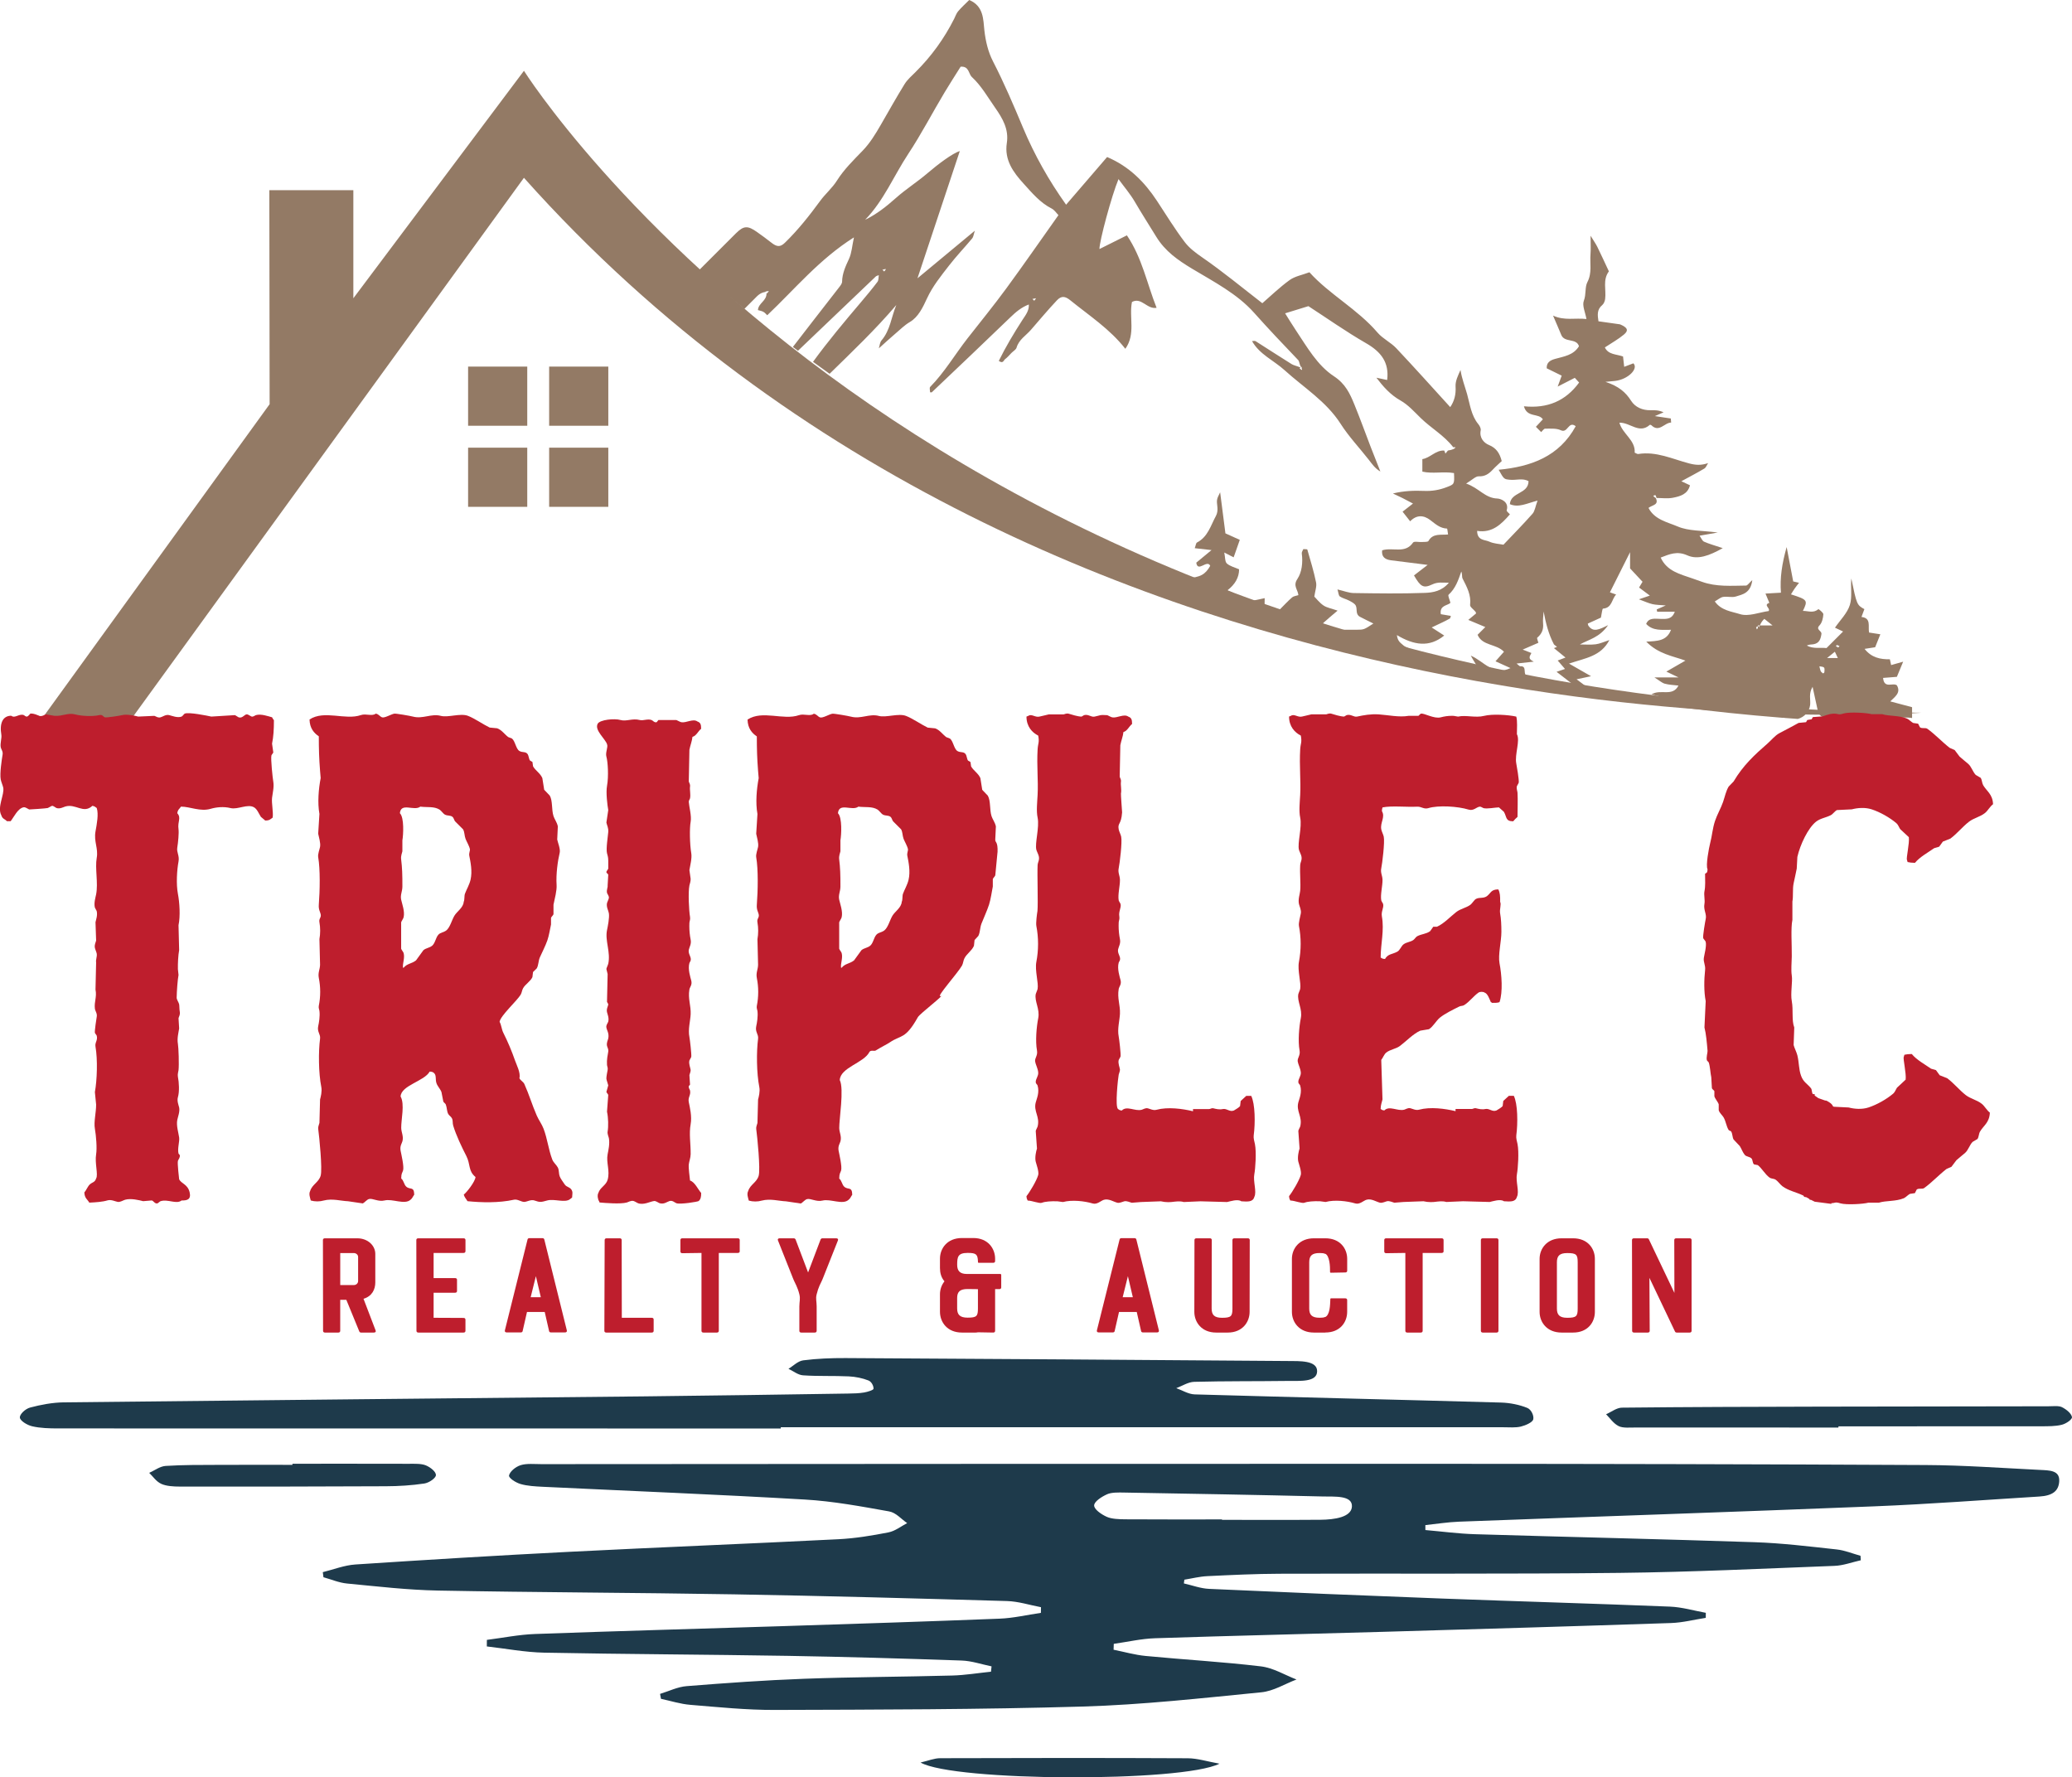 <?xml version="1.0" encoding="UTF-8"?><svg id="Layer_2" xmlns="http://www.w3.org/2000/svg" viewBox="0 0 768.47 659.17"><defs><style>.cls-1{fill:#be1e2d;}.cls-2{fill:#1e3a4b;}.cls-3{fill:#937a65;}</style></defs><g id="Layer_1-2"><path class="cls-3" d="M490.86,224.55c-1.47-.99-2.6-2.49-3.4-3.29.28-2.03.96-3.75.65-5.26-.84-4.12-2.09-8.15-3.25-12.2-.04-.15-.82-.09-1.48-.15-.19.51-.65,1.1-.57,1.62.46,3.35.03,6.99-1.63,9.45-1.73,2.58.19,3.92.37,6-.84.28-1.77.35-2.34.84-1.53,1.33-2.91,2.84-4.72,4.65,1.45.88,2.82,1.64,4.11,2.54.03.02.05.07.07.11,3.59,1.23,7.22,2.43,10.88,3.62.64-.76,1.02-1.25,1.46-1.65,1.41-1.28,2.88-2.49,5.08-4.37-2.34-.82-3.98-1.07-5.22-1.91Z"/><path class="cls-3" d="M457.91,220.29c-.54-.66-1.65-.85-2.68-1.36q4.33-3.34,4.33-7.79c-1.58-.7-3.35-1.11-4.54-2.16-.73-.65-.59-2.29-.96-4.06,1.45.74,2.29,1.17,3.48,1.78.79-2.24,1.52-4.32,2.28-6.48-1.85-.84-3.56-1.61-5.33-2.41-.66-5.12-1.32-10.27-1.96-15.23-1.38,2.76-1.31,2.75-1.01,5.58.11,1.03-.04,2.25-.53,3.14-1.95,3.56-2.98,7.79-7.03,9.89-.42.22-.47,1.12-.85,2.12,1.95.22,3.63.41,6.22.7-2.15,1.78-3.81,3.15-5.65,4.67.54,3.8,4.04-1.35,5.17,1.18-1.8,3.18-3.66,4.29-8.67,4.58,9.3,3.8,18.85,7.49,28.69,11.01.16-.92.18-2.02.18-3.61-3.88.73-7.86,2.48-11.14-1.56Z"/><path class="cls-3" d="M701.13,260.07c1.66-1.68,4-3.14,2.39-5.91-1.51-1.13-4.72,1.42-5.12-2.74,1.82-.14,3.52-.28,5.12-.4.69-1.67,1.31-3.16,2.33-5.62-2.1.6-3.29.93-4.46,1.26-.16-.75-.3-1.36-.47-2.15-3.55.05-6.82-.6-9.38-3.86,1.51-.23,2.76-.42,3.92-.6.67-1.67,1.26-3.13,1.93-4.81-1.76-.27-3.01-.46-4.19-.65-.43-2.37.89-5.35-2.81-5.78.36-.96.71-1.91,1.08-2.9-2.77-1.5-2.85-1.69-4.85-11.38-.33,3.29.41,6.83-.54,9.84-.96,3.06-3.58,5.6-5.52,8.42,1.27.6,2.09.99,3.01,1.42-2.13,2.13-4.05,4.05-6.14,6.14-2.33-.26-4.89.39-7.31-.93.85-.46,1.7-.34,2.5-.49,2.07-.38,2.62-1.79,2.92-3.78.19-1.28-2.29-1.59-.69-3.24.92-.96,1.31-2.67,1.4-4.08.04-.63-1.8-1.97-1.84-1.93-1.81,1.61-3.71.67-5.74.66,1.91-3.93,1.74-4.16-4.43-6.13.49-.78.91-1.49,1.38-2.17.47-.68,1-1.33,1.61-2.12-1.29-.3-1.9-.44-2.16-.5-.79-4.16-1.53-8.02-2.43-12.75-1.75,6.19-2.54,11.51-2.12,16.92-2.07.12-3.59.2-5.73.33.58,1.39,1,2.41,1.43,3.44-2.39.83.51,1.95-.26,3.04-3.5.48-7.5,2.15-10.64,1.14-2.96-.95-6.97-1.3-9.33-4.71,1.24-.7,2.12-1.51,3.1-1.67,1.54-.25,3.27.3,4.71-.15,2.48-.77,5.5-1.23,6.1-6.09-1.24,1.11-1.78,2.03-2.34,2.03-5.49.06-11.02.52-16.34-1.4-1.18-.43-2.37-.83-3.55-1.25-4.54-1.59-9.44-2.66-11.75-7.73,3.29-1.26,6.06-2.54,9.89-.82,3.87,1.73,8.13.12,13.13-2.68-3.15-1.05-5.11-1.58-6.94-2.4-.66-.29-1-1.29-1.67-2.21,2.25-.39,3.86-.67,6.76-1.18-5.93-.78-10.82-.51-14.84-2.23-3.75-1.61-8.59-2.5-10.85-6.9,1.46-1.14,3.99-1.05,2.68-3.7-.51-.27-.72-.54-.93-.8.28-.08.76-.31.82-.22.22.28.28.68.41,1.03-.2,0-.4,0-.3,0,2.34,0,4.43.31,6.39-.08,2.66-.52,5.46-1.27,6.32-4.62-1.08-.51-1.99-.93-3.2-1.5,3-1.64,5.81-3.08,8.51-4.7.65-.39.95-1.34,1.41-2.03-2.6.9-4.57.76-7,.13-6.2-1.62-12.2-4.58-18.92-3.5-.35.06-.77-.29-1.31-.5.33-4.66-4.51-6.91-5.67-11.11,3.99-.14,7.34,4.31,11.28.8.09-.08.46.02.59.15,2.88,2.83,4.84-.99,7.32-1-.04-.44-.07-.87-.12-1.51-1.69-.25-3.45-.52-5.92-.89,1.62-.69,2.42-1.04,3.23-1.39-1.68-.8-3.21-.84-4.75-.79-3.05.09-5.78-1.12-7.29-3.5-2.02-3.19-4.61-5.4-9.5-7.02,2.26-.22,2.89-.27,3.53-.34,4.84-.55,8.81-4.54,6.82-6.53-1.12.43-2.17.82-3.41,1.29-.19-1.72-.31-2.79-.43-3.83-2.47-.88-5.49-.64-6.74-3.36,2.57-1.7,5-3.04,7.08-4.78,1.83-1.54,1.33-2.6-1.46-3.78,0,0-7.9-1.12-7.99-1.13-.33-2.18-.67-4.3,1.39-6.01.58-.49.97-1.44,1.08-2.23.46-3.43-.99-7.11,1.39-10.28-1.42-3.03-2.81-6.07-4.28-9.07-.53-1.09-1.26-2.1-2.51-4.14,0,2.94.13,4.91-.03,6.85-.28,3.44.65,6.9-1.16,10.37-.98,1.89-.39,4.52-1.31,6.89-.69,1.79.55,4.33.97,6.78-4.21-.49-8.11.7-12.39-1.27,1.14,2.67,2.13,4.92,3.06,7.18,1.22,2.96,5.61,1.07,6.56,4.18-2.07,3.38-5.63,3.78-8.91,4.71-1.82.52-3.16,1.34-3.06,3.47,1.91.94,3.74,1.84,5.56,2.73-.46,1.25-.81,2.19-1.49,4.05,2.78-1.42,4.56-2.33,6.35-3.24.63.69,1.18,1.29,1.6,1.74-5.02,6.87-11.77,9.69-20.47,8.81,1.16,4.35,5.49,2.43,7.02,4.84-.84.9-1.71,1.83-2.58,2.77.7.7,1.34,1.34,1.96,1.96.49-.45.99-1.27,1.48-1.27,1.96.02,4.16-.2,5.82.59,2.62,1.25,2.76-3.62,5.51-1.5-6.14,11.26-16.6,15.01-28.58,16.15,1.99,3.57,2,3.48,4.14,3.71,2.31.25,4.79-.73,6.95.54-.13,4.87-6.58,3.91-6.94,8.51,3.26,1.41,6.27-.29,10.27-1.32-.83,2.27-.99,3.88-1.86,4.87-3.49,3.95-7.2,7.7-10.79,11.49-1.58-.31-3.58-.38-5.26-1.15-1.63-.75-4.47-.33-4.49-3.98,5.59.89,8.98-2.48,12.16-6.14-.42-.49-1.31-1.13-1.2-1.48.97-3.21-2.3-4.34-3.47-4.38-4.58-.14-6.77-3.9-11.57-5.55,2.29-1.38,3.51-2.73,4.67-2.68,2.33.09,3.74-.92,5.16-2.43,1.22-1.3,2.58-2.47,3.37-3.22-.76-2.97-2.05-4.87-4.76-5.98-1.83-.75-3.61-2.65-3.04-5.43.14-.68-.38-1.68-.88-2.29-2.66-3.22-3.12-7.43-4.16-11.13-.82-2.9-1.97-5.82-2.45-8.96-.92,2.04-1.95,4.11-1.83,6.12.19,2.99-.49,5.48-1.98,7.65-6.64-7.3-13.24-14.65-20-21.83-2.04-2.17-4.99-3.52-6.92-5.76-7.5-8.78-17.89-14.19-25.3-22.42-2.74,1.03-5.4,1.48-7.36,2.9-3.73,2.7-7.06,5.95-10.11,8.58-7.46-5.77-14.68-11.75-22.37-17.05-2.42-1.67-4.72-3.42-6.38-5.59-3.73-4.9-6.94-10.19-10.34-15.34-4.61-6.98-10.27-12.75-18.48-16.24-5.11,5.95-10.14,11.79-15.21,17.68-6.37-8.92-11.79-18.53-16-28.6-3.48-8.31-6.99-16.54-11.11-24.55-1.81-3.52-2.75-7.45-3.21-11.61-.43-3.91-.21-8.89-5.61-11.16-1.34,1.34-2.82,2.67-4.1,4.17-.66.77-1,1.83-1.47,2.77-3.72,7.38-8.49,13.99-14.37,19.81-1.42,1.41-2.99,2.77-4.03,4.44-3.1,5.01-5.96,10.17-8.92,15.27-1.94,3.35-3.93,6.63-6.67,9.46-3.37,3.48-6.91,6.95-9.46,11-1.8,2.86-4.3,4.92-6.23,7.55-4.02,5.49-8.23,10.82-13.12,15.57-1.76,1.71-3.03,1.54-5.1-.11-1.68-1.34-3.43-2.59-5.18-3.84-3.5-2.49-4.97-2.44-7.89.46-4.62,4.59-9.21,9.2-13.82,13.81,5.34,4.65,10.98,9.4,16.95,14.23,1.29-1.3,2.59-2.59,3.88-3.88,1.05-1.06,2.02-2.18,4-2.44-.02-.02-.03-.03-.05-.05.26-.21.53-.43.39-.02.55-.47.84-.24.81-.19-.16.29-.39.55-.6.82-.07-.07-.13-.13-.2-.2.17,3-3.01,3.71-3.18,6.38.62.19,1.38.3,2.01.64.56.3.99.86,1.44,1.27,10.23-9.68,19.24-20.72,32.16-28.88-.7,3.21-.83,5.8-1.84,7.98-1.27,2.74-2.5,5.36-2.56,8.45-.01.74-.67,1.53-1.18,2.19-3.16,4.11-6.37,8.2-9.55,12.29-2.52,3.23-5.03,6.47-7.51,9.72.63.47,1.24.95,1.88,1.42,9.62-9.18,19.23-18.38,28.86-27.55.28-.26.75-.32,1.13-.48-.15.83-.05,1.86-.5,2.46-1.95,2.58-4.02,5.07-6.12,7.54-6.13,7.23-12.22,14.48-17.79,22.14,2.02,1.47,4.08,2.95,6.15,4.43,8.32-8.15,16.96-16.35,24.74-25.5-1.86,4.42-2.23,9.33-5.48,13.11-.63.73-.68,1.96-1,2.96,2.15-1.92,4.25-3.88,6.45-5.74,1.64-1.39,3.1-2.88,5.07-4.04,3.12-1.84,4.8-5.4,6.35-8.76,2.08-4.5,5.19-8.33,8.19-12.2,2.69-3.47,5.75-6.67,8.57-10.05.46-.55.51-1.42.98-2.85-7.1,5.89-13.53,11.23-21.28,17.66,5.53-16.63,10.56-31.75,15.7-47.18-2.65.76-8.17,4.94-11.96,8.18-3.77,3.24-8.03,5.92-11.74,9.22-3.51,3.12-7.11,5.99-11.41,8.08,6.95-7.17,10.64-16.33,15.98-24.42,4.9-7.42,8.97-15.3,13.53-22.9,1.95-3.26,4.02-6.44,5.91-9.46,3.2-.22,2.86,2.6,4.15,3.81,3.56,3.32,5.89,7.48,8.62,11.38,2.81,4,5.15,8.04,4.36,13.12-.97,6.29,2.4,10.87,6.21,15.05,3.1,3.41,6.09,7.05,10.38,9.23,1.11.56,1.88,1.8,2.55,2.47-6.64,9.35-12.87,18.36-19.34,27.18-4.61,6.29-9.55,12.34-14.36,18.49-4.67,5.97-8.51,12.58-13.87,18.03-.34.35-.04,1.31-.04,1.99.23,0,.55.1.66-.01,9.73-9.24,19.47-18.47,29.12-27.79,2.05-1.99,4.16-3.76,6.85-4.76.15,2.32-1.26,4.01-2.4,5.77-3.17,4.92-6.17,9.93-8.74,15.15,1.61,1.19,1.79-.24,2.32-.63.9-.66,1.62-1.56,2.42-2.36.64-.64,1.63-1.17,1.85-1.93.87-2.99,3.49-4.47,5.33-6.6,3.17-3.66,6.29-7.37,9.6-10.9,1.69-1.8,3.08-1.63,5.07,0,7.01,5.68,14.64,10.63,20.34,17.94,3.93-5.51,1.3-11.7,2.46-17.37,3.54-1.9,5.52,2.79,9.13,2.17-3.57-9.01-5.35-18.5-11.01-26.88-3.44,1.71-6.8,3.39-10.18,5.08-.05-2.85,4.52-19.83,7.07-25.94,2.16,2.97,4.36,5.52,6.03,8.38,2.56,4.39,5.3,8.65,7.95,12.97,3.32,5.43,8.07,8.73,13.32,11.89,8.06,4.85,16.66,9.25,22.97,16.32,5.34,5.98,10.83,11.78,16.37,17.56.46.48.41,1.47,1.01,2.59.04-.04.08-.08.12-.12.21.26.43.53.02.39.47.55.24.84.19.81-.29-.16-.55-.39-.82-.6.11-.11.22-.22.33-.33-1.45-.59-2.49-.76-3.29-1.25-4.48-2.78-8.89-5.68-13.35-8.5-.32-.2-.88-.03-1.33-.03,2.8,4.96,8.08,7.17,12.08,10.8,7.1,6.45,15.43,11.52,20.79,19.9,3.02,4.72,6.95,8.87,10.43,13.31,1.21,1.55,2.29,3.2,4.3,4.36-1.2-3.03-2.41-6.05-3.58-9.09-2.02-5.26-3.93-10.56-6.06-15.77-1.66-4.06-3.33-7.68-7.57-10.46-6.19-4.06-9.97-10.84-14.1-17.01-1.39-2.07-2.67-4.21-4.02-6.34,2.9-.89,5.7-1.76,8.64-2.66,6.94,4.5,13.99,9.49,21.43,13.77,5.49,3.16,8.59,7.09,7.78,13.62-1.36-.29-2.67-.57-3.99-.85,2.52,3.31,5.17,6.33,8.95,8.46,2.82,1.59,5.11,4.18,7.48,6.49,3.88,3.78,8.72,6.47,12.06,10.83h.85c-.2.54-1.16.98-2.82,1.23-.3.38-.61.75-.91,1.13-.15-.37-.3-.75-.45-1.13-3.23-.17-5.19,2.73-8.12,3.18v4.64c3.82.88,7.85-.14,11.74.54.2,4.19.12,4.13-2.79,5.25-2.69,1.03-5.38,1.48-8.26,1.36-3.78-.15-7.57-.04-11.6.96,1.2.57,2.41,1.13,3.61,1.72,1.13.56,2.23,1.17,3.83,2.01-1.42,1.11-2.48,1.94-3.86,3.01.96,1.22,1.74,2.21,2.81,3.57,2.39-2.46,5-2.34,7.49-.43,1.88,1.44,3.62,3.05,6.19,3.13.12,0,.2,1.13.38,2.19-2.65.27-5.63-.54-7.26,2.4-.25.45-1.62.33-2.48.39-1.11.08-2.86-.35-3.24.2-2.95,4.29-7.49,1.65-11.47,2.88-.3,2.44,1.09,3.42,3.28,3.7,4.27.56,8.55,1.08,13.6,1.71-2.1,1.62-3.66,2.81-5.07,3.9,2.42,4.17,3.45,4.92,6.81,3.33,2.06-.97,3.7-.62,6.13-.62-2.63,3.15-5.95,3.66-8.89,3.77-8.8.33-17.62.19-26.42.06-1.8-.03-3.58-.77-6.01-1.34.38,1.21.39,2.25.88,2.6,1,.7,2.31.94,3.41,1.53.94.51,2.13,1.07,2.52,1.92.6,1.3-.21,3.18,1.53,4.1,1.66.88,3.36,1.68,4.98,2.49-3.49,2.28-3.49,2.3-6.28,2.31-3.29.01-6.59.01-10.33,0,10.37,3.3,21.02,6.43,31.95,9.36-.02-.79-.66-1.48-1.53-2.11-.84-.61-2.01-.81-2.74-1.51-.81-.77-2.1-1.36-2.35-3.76,6.24,3.73,11.99,4.71,17.55.17-1.42-.92-2.78-1.8-4.65-3,1.66-.79,2.8-1.32,3.94-1.87.94-.46,1.89-.91,2.79-1.44.22-.13.24-.6.38-.98-1.33-.23-2.57-.44-3.72-.63-.54-3.36,2.51-3.15,3.57-4.21-.29-1.18-1.03-2.7-.69-3.01,2.57-2.32,3.61-5.4,4.71-8.6.44.97.15,1.96.49,2.63,1.57,3.08,3.23,6.05,2.78,9.77-.09.74,1.32,1.65,1.99,2.51.19.24.21.61.22.64-.98.82-1.83,1.51-2.88,2.39,2.39,1,4.23,1.78,6.32,2.65-1.27,1.27-2.07,2.07-2.87,2.87,1.73,4.14,6.94,3.29,9.78,6.29-1.24,1.4-2.17,2.45-3.14,3.54,2,.91,3.71,1.68,5.56,2.52-6.44,3.06-9.9-2.6-14.73-4.62,1.18,2.1,2.38,4.18,3.86,5.94,4.33,1,8.71,1.96,13.12,2.89,1.39-.42,2.78-.84,4.18-1.26-2.22-.2.05-3.84-2.78-3.62-.31.02-.65-.46-1.39-1.02,2.39-.26,4.05-.45,6.38-.7-2.58-1.19-1.26-2.23-.89-3.21-.78-.3-1.56-.61-3.22-1.26,2.47-1.07,4.29-1.87,5.82-2.53-.15-.63-.65-1.7-.41-1.9,1.69-1.41,2.36-3.07,2.15-5.28-.14-1.45.12-2.94.2-4.41.8,4.31,1.83,8.39,3.83,12.21.38.3.75.61,1.13.91-.38.15-.75.3-1.13.45,1.36,1.11,2.72,2.23,4.28,3.5-1.12.43-1.9.72-2.89,1.1.9,1.04,1.75,2.02,2.71,3.13-1.22.41-2,.68-3.13,1.06,2.56,1.98,4.84,3.73,7.31,5.63-1.24.44-2.03.71-2.89,1.01,2.18.4,4.38.79,6.58,1.17.45-.34.93-.74,1.49-1.25-1.44-1.08-2.86-2.14-5.07-3.79,2.42-.51,3.8-.81,5.37-1.14-2.52-1.44-4.79-2.74-8.18-4.68,6.1-2.07,11.81-2.66,14.98-8.73-2.08.67-3.54,1.38-5.08,1.57-1.93.24-3.92.06-5.88.06,3.46-1.89,7.29-2.56,10.49-7.16-3.33,1.64-5.5,2.75-7.27.27-.18-.25-.2-.62-.27-.84,1.78-.81,3.48-1.59,4.87-2.22.31-1.39.47-3.32.78-3.34,3.42-.26,3.16-3.5,4.86-5.22-1.08-.39-1.87-.67-2.3-.82,2.44-4.86,4.84-9.65,7.47-14.89v6.02c1.76,1.88,3.24,3.47,4.62,4.95-.66,1.1-1.06,1.77-1.28,2.14,1.29.97,2.49,1.87,3.99,2.99-1.46.49-2.24.76-4.05,1.38,2.26.83,3.6,1.47,5.01,1.79,1.33.31,2.73.29,4.95.49-1.75.77-2.56,1.12-3.36,1.47.06.28.11.56.17.85h6.54c-1.06,2.88-3.08,2.69-5.08,2.67-2.14-.02-4.55-.61-5.54,1.85,2.49,2.7,5.9,2.16,9.21,2.19-1.58,4.18-5.03,4.16-9.18,4.39,4.56,4.64,9.8,5.31,14.53,7.03-2.26,1.31-4.52,2.61-7.07,4.08,1.35.64,2.18,1.04,4.5,2.15h-8.94c1.89,1.18,2.8,2.05,3.86,2.34,1.63.44,3.36.48,5.07.69-2.23,4.32-6.63,1.12-10,3.28,3.63.86,6.72,1.59,9.97,2.37,0,.73.12,1.54.14,2.31,12.46,1.61,25.22,2.93,38.24,3.97.38-.03.79,0,1.24.09,1.56.12,3.11.24,4.68.35,2.37-.65,4.26-2.62,4.56-5.18.23-1.98-.64-4.14.91-6.73.71,3.26,1.27,5.73,1.79,8.22.62,2.94,2.08,3.72,5.24,2.73.78-.24,1.73-.95,2.29-.71,4.68,2.04,9.25,1.91,13.87-.12.57-.25,1.53-.31,1.99,0,3.69,2.53,7.7.73,11.72,1.46v-4.02c-2.5-.67-5.14-1.37-8.07-2.15ZM327.73,100.06c.55-.47.84-.24.81-.19-.16.29-.39.55-.6.82-.13-.13-.26-.26-.4-.4-.07-.07-.14-.14-.21-.21.26-.21.53-.43.4-.02ZM383.58,111.54c-.13-.13-.26-.26-.4-.4-.07-.07-.14-.14-.21-.21.26-.21.53-.43.4-.02.55-.47.84-.24.81-.19-.16.29-.39.55-.6.82ZM652.71,231.95c-.11.26-.22.51-.33.84v-.61c-.14.05-.28.09-.42.13.06.71-.15.92-.38,1.1-.08-.28-.31-.76-.23-.82.17-.13.39-.21.61-.28,0-.12,0-.22-.04-.36h.78c.53-1.26,1.07-1.84,1.66-2.43.75.6,1.51,1.2,3.05,2.43h-4.72ZM676.62,249.31c0,.16-.28.31-.44.46-.31-.27-.74-.49-.89-.83-.26-.57-.35-1.22-.51-1.83.59.14,1.39.1,1.72.48.31.35.15,1.14.13,1.73ZM677.62,244.05c1.15-.93,1.8-1.45,2.9-2.34.32.68.76,1.61,1.11,2.34h-4.01ZM681.76,240.13c-.28-.16-.58-.32-.87-.48.15-.15.33-.45.45-.42.32.07.61.27.91.42-.15.15-.3.3-.48.48Z"/><path class="cls-3" d="M194.32,26.25s148.49,236.07,518.34,238.08c0,0-319.34,24.73-518.34-198.39L46.62,269.53H13.39l86.61-119.63-.11-79.36h31.16v40.08l63.28-84.37Z"/><rect class="cls-3" x="173.61" y="135.96" width="21.94" height="21.94"/><rect class="cls-3" x="203.67" y="135.96" width="21.94" height="21.94"/><rect class="cls-3" x="173.61" y="166.03" width="21.94" height="21.94"/><rect class="cls-3" x="203.67" y="166.03" width="21.94" height="21.94"/><path class="cls-1" d="M139.19,465.01v10.62c0,2.48-1.13,5.1-4.37,6.05l4.48,11.72c.22.48-.05.81-.65.81h-4.75c-.27,0-.54-.14-.65-.43l-4.8-11.71h-2.27v11.52c0,.38-.27.62-.7.62h-4.96c-.43,0-.7-.24-.7-.62l-.05-33.72c0-.38.27-.62.7-.62h12.03c3.99,0,6.69,2.76,6.69,5.76ZM126.19,464.73v11.86h5.07c.86,0,1.56-.67,1.56-1.48v-8.95c0-.81-.76-1.43-1.56-1.43h-5.07Z"/><path class="cls-1" d="M172.63,464.06c0,.38-.27.62-.7.62h-11.11v9.33h7.98c.43,0,.7.24.7.62v4.19c0,.38-.27.62-.7.62h-7.98v9.29l11.11.05c.43,0,.7.24.7.62v4.19c0,.38-.27.62-.7.62h-16.77c-.43,0-.7-.24-.7-.62l-.05-33.72c0-.38.27-.62.7-.62h16.83c.43,0,.7.24.7.62v4.19Z"/><path class="cls-1" d="M204.35,494.16c-.38,0-.65-.19-.7-.48l-1.62-7.1h-6.58l-1.62,7.1c-.05.29-.32.48-.7.48h-5.18c-.54,0-.81-.29-.7-.76l8.41-33.72c.05-.29.32-.48.65-.48h4.91c.32,0,.59.19.65.48l8.36,33.72c.11.48-.16.76-.7.76h-5.18ZM196.8,481.11h3.78l-1.83-7.81-1.94,7.81Z"/><path class="cls-1" d="M241.73,488.73c.43,0,.7.24.7.62v4.24c0,.38-.27.62-.7.62h-16.88c-.43,0-.7-.24-.7-.62l.11-33.72c0-.38.27-.62.7-.62h4.91c.43,0,.7.24.7.62l.05,28.86h11.11Z"/><path class="cls-1" d="M274.36,464.06c0,.38-.27.62-.7.62h-7.07v28.91c0,.38-.27.62-.7.62h-5.02c-.43,0-.7-.24-.7-.62v-28.91l-7.12.1c-.43,0-.7-.24-.7-.62v-4.29c0-.38.27-.62.7-.62h20.6c.43,0,.7.24.7.62v4.19Z"/><path class="cls-1" d="M296.47,484.49c0-.9.11-1.57.16-2.29.05-.71.05-1.33-.16-2.19-.32-1.29-.7-2.29-1.13-3.24-.49-1.05-1.02-2.05-1.51-3.38l-5.29-13.33c-.22-.48.05-.81.65-.81h5.23c.27,0,.54.19.65.43l4.64,12.24,4.64-12.24c.11-.24.38-.43.65-.43h5.12c.59,0,.86.33.65.81l-5.29,13.33c-.49,1.33-1.02,2.33-1.51,3.38-.43.95-.76,1.95-1.08,3.24-.22.86-.22,1.48-.16,2.19.05.71.16,1.38.16,2.29v9.1c0,.38-.27.62-.7.62h-5.02c-.43,0-.7-.24-.7-.62v-9.1Z"/><path class="cls-1" d="M369.07,478.11v15.48c0,.38-.27.62-.7.62l-5.66-.1c-.59.14-1.19.1-1.73.1h-4.21c-5.5,0-8.15-3.91-8.15-7.71v-6.43c0-1.67.49-3.38,1.67-4.86-1.24-1.43-1.67-3.19-1.67-4.91v-3.48c0-3.76,2.64-7.67,8.15-7.67h4.21c5.5,0,8.09,3.95,8.09,7.67v.9c0,.38-.27.62-.7.62h-5.34c-.22,0-.32-.1-.32-.29v-.24c-.11-2.62-.65-3.14-3.83-3.14-3.61,0-3.88,1.48-3.88,4.38,0,2.19.92,3.43,3.61,3.43h12.41c.16,0,.32.14.32.29v4.71c0,.38-.27.62-.7.62h-1.56ZM354.99,485.25c0,2.33,1.02,3.43,3.88,3.43,3.4,0,3.83-.57,3.83-3.43v-7.14c-1.29,0-2.54-.05-3.83-.05-2.81,0-3.88,1-3.88,3.33v3.86Z"/><path class="cls-1" d="M423.92,494.16c-.38,0-.65-.19-.7-.48l-1.62-7.1h-6.58l-1.62,7.1c-.05.29-.32.48-.7.48h-5.18c-.54,0-.81-.29-.7-.76l8.42-33.72c.05-.29.32-.48.65-.48h4.91c.32,0,.59.19.65.48l8.36,33.72c.11.48-.16.76-.7.76h-5.18ZM416.37,481.11h3.78l-1.83-7.81-1.94,7.81Z"/><path class="cls-1" d="M455.37,494.21h-4.32c-5.45,0-8.09-3.91-8.09-7.67l.05-26.67c0-.38.27-.62.7-.62h5.02c.43,0,.7.24.7.62l-.05,25.43c0,2.33.97,3.43,3.83,3.43,3.4,0,3.88-.57,3.88-3.43v-25.43c0-.38.27-.62.7-.62h5.02c.43,0,.7.24.7.62l-.05,26.67c0,3.76-2.64,7.67-8.09,7.67Z"/><path class="cls-1" d="M491.56,494.21h-4.26c-5.45,0-8.15-3.86-8.15-7.67v-19.67c0-3.76,2.7-7.62,8.15-7.62h4.26c5.5,0,8.09,3.86,8.09,7.62v4.43c0,.38-.27.62-.7.62l-5.34.1c-.22,0-.32-.1-.32-.29v-.29c0-.76,0-2.24-.27-3.62-.27-1.43-.76-2.48-1.46-2.81h-.11c-.49-.24-1.19-.29-2.05-.29-2.86,0-3.83,1.05-3.83,3.43v17.14c0,2.33.97,3.43,3.83,3.43.86,0,1.56-.05,2.05-.29h.11c.7-.33,1.24-1.29,1.51-2.71.27-1.38.27-2.81.32-3.62v-.29c0-.19.11-.29.32-.29h5.23c.43,0,.7.24.7.62v4.38c0,3.81-2.59,7.67-8.09,7.67Z"/><path class="cls-1" d="M535.41,464.06c0,.38-.27.62-.7.62h-7.07v28.91c0,.38-.27.62-.7.62h-5.02c-.43,0-.7-.24-.7-.62v-28.91l-7.12.1c-.43,0-.7-.24-.7-.62v-4.29c0-.38.27-.62.7-.62h20.6c.43,0,.7.24.7.62v4.19Z"/><path class="cls-1" d="M555.75,493.59c0,.38-.27.62-.7.62h-5.12c-.43,0-.7-.24-.7-.62v-33.72c0-.38.27-.62.7-.62h5.12c.43,0,.7.24.7.62v33.72Z"/><path class="cls-1" d="M571.01,486.54v-19.67c0-3.76,2.7-7.62,8.15-7.62h4.26c5.5,0,8.09,3.86,8.09,7.62v19.67c0,3.81-2.59,7.67-8.09,7.67h-4.26c-5.45,0-8.15-3.86-8.15-7.67ZM577.43,485.3c0,2.33.97,3.43,3.83,3.43,3.4,0,3.88-.57,3.88-3.43v-17.14c0-2.86-.49-3.43-3.88-3.43-2.86,0-3.83,1.05-3.83,3.43v17.14Z"/><path class="cls-1" d="M621.01,479.54l-.05-19.67c0-.38.27-.62.7-.62h5.02c.43,0,.7.24.7.62v33.72c0,.38-.27.62-.7.62h-4.8c-.32,0-.54-.14-.65-.38l-9.49-19.91.11,19.67c0,.38-.27.62-.7.62h-5.12c-.43,0-.7-.24-.7-.62l-.05-33.72c0-.38.27-.62.7-.62h4.91c.32,0,.54.14.65.38l9.49,19.91Z"/><path class="cls-2" d="M528.65,567.45c6.1.53,12.17,1.35,18.29,1.54,34.62,1.05,69.26,1.8,103.87,2.97,10.18.34,20.32,1.59,30.42,2.69,3.03.33,5.87,1.54,8.8,2.35.04.55.07,1.11.11,1.66-3.26.72-6.48,1.96-9.79,2.08-26.53,1.02-53.06,2.3-79.62,2.6-42.06.47-84.14.18-126.2.32-8.93.03-17.86.46-26.77.89-2.86.14-5.67.86-8.5,1.31-.06.46-.12.93-.18,1.39,3.12.7,6.2,1.88,9.37,2.02,28.9,1.31,57.81,2.51,86.72,3.6,28.06,1.05,56.14,1.85,84.19,2.98,4.48.18,8.87,1.5,13.3,2.3,0,.62-.01,1.25-.02,1.87-4.3.66-8.56,1.78-12.9,1.92-35.47,1.19-70.95,2.23-106.43,3.25-28.3.82-56.61,1.46-84.91,2.39-5.14.17-10.21,1.36-15.32,2.08-.02.73-.05,1.45-.07,2.18,3.96.79,7.85,1.92,11.89,2.31,14.23,1.37,28.59,2.17,42.73,3.86,4.67.56,8.83,3.19,13.22,4.87-4.35,1.64-8.5,4.31-13.08,4.75-21.98,2.16-44.03,4.63-66.15,5.28-38.08,1.12-76.23,1.14-114.35,1.26-10.41.04-20.84-1.04-31.22-1.89-3.71-.3-7.27-1.46-10.9-2.23-.12-.61-.24-1.22-.35-1.83,3.29-1,6.48-2.61,9.89-2.88,14.49-1.15,29.01-2.2,43.57-2.73,18.28-.67,36.6-.71,54.9-1.2,4.81-.13,9.58-.93,14.38-1.42.07-.66.14-1.32.21-1.98-3.7-.75-7.36-2.03-11.1-2.16-21.53-.75-43.08-1.38-64.63-1.74-30.06-.5-60.14-.6-90.2-1.18-7.12-.14-14.18-1.51-21.27-2.31,0-.81.01-1.62.02-2.43,5.93-.75,11.83-1.96,17.81-2.18,30.46-1.11,60.95-1.93,91.42-2.9,26.99-.87,53.98-1.72,80.95-2.79,5.14-.2,10.2-1.41,15.3-2.15.01-.7.02-1.4.03-2.1-4.2-.79-8.36-2.16-12.6-2.28-33.73-.98-67.48-1.91-101.23-2.49-36.6-.63-73.22-.7-109.82-1.4-11.27-.21-22.52-1.54-33.73-2.61-3.01-.29-5.83-1.53-8.74-2.33-.08-.63-.16-1.26-.24-1.89,4.02-.98,7.95-2.56,12.06-2.84,26.44-1.74,52.91-3.36,79.4-4.7,33.24-1.69,66.52-2.99,99.76-4.67,6.24-.31,12.49-1.35,18.54-2.53,2.58-.51,4.66-2.26,6.97-3.45-2.22-1.5-4.12-3.88-6.71-4.34-10.29-1.84-20.72-3.79-31.25-4.4-32.35-1.89-64.76-3.17-97.15-4.73-2.81-.14-5.79-.29-8.32-1.04-1.83-.54-4.43-2.25-4.23-3.17.32-1.44,2.36-3.19,4.32-3.81,2.21-.7,5.12-.38,7.73-.38,110.3-.06,220.6-.15,330.89-.12,60.81.02,121.62.14,182.43.45,14.14.07,28.27,1.11,42.39,1.81,3.59.18,7.39.12,7.18,4.17-.19,3.68-2.51,5.4-7.35,5.7-20.39,1.26-40.77,2.82-61.2,3.64-51.34,2.07-102.71,3.77-154.06,5.69-4.18.16-8.32.83-12.48,1.27,0,.62,0,1.24.01,1.85ZM453.22,563.51c0,.05,0,.11,0,.16,12.17,0,24.34.07,36.51-.03,5.2-.04,11.5-.95,11.68-4.92.2-4.25-6.56-3.61-10.8-3.72-24.54-.6-49.1-1.02-73.65-1.45-2.14-.04-4.71-.11-6.35.63-2.11.95-4.78,2.7-4.81,4.13-.03,1.43,2.55,3.27,4.64,4.22,1.84.84,4.58.92,6.94.94,11.95.08,23.89.04,35.84.04Z"/><path class="cls-2" d="M289.59,529.79c-89.34,0-178.68,0-268.02-.03-3.23,0-6.62-.09-9.63-.79-1.92-.45-4.47-2.05-4.57-3.22-.11-1.23,2.01-3.25,3.8-3.73,3.98-1.06,8.35-1.88,12.58-1.93,71.89-.81,143.79-1.47,215.69-2.22,25.05-.26,50.1-.67,75.16-1.04,1.96-.03,3.96-.07,5.84-.39,1.33-.22,3.52-.9,3.54-1.4.03-1.05-.73-2.6-1.88-3.06-2.16-.86-4.8-1.4-7.29-1.52-5.64-.27-11.35,0-16.97-.39-1.9-.13-3.61-1.58-5.41-2.42,1.82-1.09,3.47-2.88,5.5-3.14,5.11-.66,10.4-.86,15.62-.84,54.68.3,109.36.67,164.03,1.09,4.42.03,10.94-.28,10.92,3.79-.02,4.18-6.52,3.54-10.93,3.6-11.55.15-23.1.03-34.64.33-2.26.06-4.45,1.53-6.67,2.35,2.27.8,4.5,2.24,6.82,2.31,37.87,1.09,75.76,1.96,113.63,3.03,3.32.09,6.89.82,9.74,1.99,1.5.61,2.53,2.92,2.2,4.27-.26,1.06-2.75,2.19-4.57,2.64-1.96.48-4.3.26-6.48.26-89.34,0-178.68,0-268.02,0,0,.15,0,.3,0,.46Z"/><path class="cls-2" d="M681.85,529.44c-25.04,0-50.08,0-75.11-.02-2.16,0-4.83.27-6.36-.49-2.03-1.01-3.18-2.9-4.71-4.42,1.96-.85,3.9-2.43,5.88-2.45,24.38-.26,48.77-.32,73.16-.38,28.31-.07,56.61-.1,84.92-.13,1.73,0,3.89-.28,5.1.32,1.7.85,3.48,2.32,3.73,3.67.16.86-2.13,2.45-3.75,2.86-2.38.6-5.14.56-7.75.57-25.04.03-50.07.02-75.11.02,0,.15,0,.29,0,.44Z"/><path class="cls-2" d="M108.46,542.86c14.37,0,28.74-.02,43.11.02,2.15,0,4.65-.12,6.36.58,1.76.72,3.8,2.4,3.75,3.62-.04,1.11-2.52,2.84-4.29,3.11-4.65.7-9.49,1-14.26,1.02-25.48.13-50.95.15-76.43.12-2.33,0-5.04-.16-6.87-1-1.94-.89-3.03-2.69-4.49-4.09,2.03-.9,3.97-2.43,6.1-2.57,6.49-.42,13.05-.36,19.58-.39,9.15-.05,18.29-.01,27.44-.01v-.4Z"/><path class="cls-2" d="M452.29,654.1c-13.9,7-98.62,6.63-110.87-.43,2.84-.65,5.06-1.6,7.29-1.6,30.61-.1,61.21-.13,91.82.02,3.62.02,7.22,1.2,11.76,2.01Z"/><path class="cls-1" d="M14.52,265.49c1.07.33,1.91-.4,2.53-.54l3.22.54c2.85.19,4.98-1.24,7.58-.54,2.26.61,6.39.86,8.96.27,1.25-.29,1.44.59,2.07.81.56.2,5.57-.59,6.43-.81,1.67-.43,4.53.17,5.97.54l5.97-.27c.58.17,1.3.81,2.3.54.88-.23,1.91-1.13,3.21-.81.99.24,3.08,1.12,4.59.54.34-.13.88-.96,1.15-1.09,1.43-.66,8.39.77,9.88,1.09l8.73-.54c.32.09,1.15.74,1.38.81,1.56.51,2.15-1.26,3.22-1.09.36.06,1.38.76,1.61.81.62.16,1.23-.43,1.61-.54,1.91-.54,4.54.43,5.97.81.19.4.42.76.69,1.09,0,3.5-.16,6.06-.69,8.69.15,1.09.31,2.17.46,3.26-.05.22-.63.87-.69,1.09-.32,1.24.46,8.51.69,9.77.35,1.94-.28,4.37-.46,5.97-.23,2.05.52,5.22.23,7.33-.91.65-1.17,1.09-2.76,1.09l-1.61-1.36c-.78-1.19-1.36-2.84-2.53-3.53-2.41-1.41-6.05.93-8.73.27-2.57-.63-5.29-.33-7.35.27-3.88,1.14-7.58-.79-11.02-.81-.59.9-1.15,1.01-1.38,2.44,1.58,1.81.03,3.03.46,5.97.19,1.3-.15,4.96-.46,6.79-.3,1.77.87,2.99.46,5.16-.59,3.16-.92,8.35-.23,11.95.63,3.31.94,8.35.23,11.68.07,3.08.15,6.15.23,9.23-.36,1.94-.5,4.9-.46,7.06.08.72.15,1.45.23,2.17-.32,1.63-.65,5.87-.69,8.42-.01.7.81,1.83.92,2.44.12.68.06,1.84.23,2.72.23,1.16-.32,1.83-.46,2.44.07,1.27.15,2.53.23,3.8-.22,1.46-.83,3.69-.46,5.7.25,1.38.46,7.84.23,9.77-.06.52-.41,1.54-.23,2.44.42,2.06.61,5.57,0,7.6-.42,1.4.31,3.09.46,3.8.33,1.52-.46,3.46-.69,4.62-.42,2.1.44,4.69.69,6.52.21,1.51-.69,4.05-.23,5.97l.46.54c.18.97-.54,1.63-.69,2.17-.24.93.46,6.79.46,6.79.75,1.68,3.19,1.8,3.9,4.89.62,2.72-1.07,3.02-2.99,2.99-1.94,1.51-5.09-.6-7.81.27-.23.07-.97.77-1.15.81-.95.22-1.41-.87-2.07-1.09l-3.22.27c-1.51-.38-4.53-1.13-6.66-.54-.72.2-1.87.96-2.76.81-.96-.16-2.46-.99-3.9-.54-1.68.52-4.24.7-6.66.81-.77-1.32-1.73-1.6-1.84-3.8.76-.81,1.25-2.27,2.07-2.99.95-.84,1.84-.7,2.3-2.17.84-1.34-.55-5.76,0-8.96.38-2.21,0-6.93-.46-9.5-.46-2.52.48-5.97.46-8.96-.15-1.54-.31-3.08-.46-4.62.81-4.39,1.07-12.09.23-16.83-.29-1.63.9-2.3.46-4.07-.05-.21-.65-.88-.69-1.09-.13-.68.59-5.45.69-5.97.23-1.23-.58-2.08-.69-2.99-.31-2.56.79-4.27.23-7.06.07-3.35.15-6.7.23-10.05-.18-1.07.39-2.1.23-3.26-.07-.49-.6-1.68-.69-2.17-.23-1.18.32-2.02.46-2.71-.07-2.26-.15-4.52-.23-6.79.18-.9.81-2.53.46-4.07-.07-.31-.62-1.1-.69-1.36-.43-1.69.25-3.83.46-4.89.83-4.24-.48-9.66.23-13.58.63-3.49-1.14-6.04-.46-9.77.5-2.76,1.2-6.42.46-8.69-.59-.4-.72-.65-1.61-.81-3.35,3.11-6.18-.94-10.1.27-.65.2-1.98.97-3.22.54-.33-.11-1.1-.81-1.61-.81-.23,0-1.33.73-1.61.81-.52.16-6.84.56-6.89.54-.42-.14-1.38-.94-2.07-.81-2.15.38-3.57,3.56-4.82,5.16h-1.38c-.78-.84-1.66-.81-2.07-2.17-1.65-3.05,1.25-7.74.69-10.32-.17-.77-.73-2.03-.92-2.99-.42-2.21.4-7.45.69-9.23.2-1.2-.55-1.95-.69-2.72-.27-1.44.44-3.39.23-4.62-.73-4.25.51-7.06,3.67-7.06,1.38,1.09,2.8-.81,4.59-.27.33.1.76.75,1.38.54.28-.09.93-.81,1.15-1.09,1.61,0,2.25.51,3.21.81Z"/><path class="cls-1" d="M141.66,266.03c.99.36,3.35-1.14,4.59-1.36.58-.1,5.95.83,6.89,1.09,3.65.98,6.86-1.2,10.33-.27,2.7.72,7.31-1.09,10.1,0,2.45.94,5.61,3.17,8.04,4.34l2.76.27c1.65.56,2.81,2.28,4.13,3.26l1.38.54c1.22.99,1.46,3.84,2.76,4.62,1.08.65,2.25.13,2.99,1.09.5.66.46,1.73.92,2.44l.92.54c.08.54.15,1.09.23,1.63.87,1.55,2.68,2.55,3.44,4.34l.69,4.34,2.07,2.17c1.12,1.98.61,5.16,1.38,7.6.36,1.14,1.31,2.33,1.61,3.8-.08,1.63-.15,3.26-.23,4.89.23,1.14,1.24,3.53.92,4.89-.71,2.94-1.42,7.96-1.15,11.95.14,2.07-.69,5.07-1.15,7.33v3.53c-.13.43-.79.93-.92,1.36v2.44c-.37,1.7-.74,4.16-1.38,5.97-.7,2-1.95,4.4-2.76,6.24-.59,1.36-.46,2.86-1.15,4.07l-1.38,1.36c-.08.63-.15,1.27-.23,1.9-.76,1.6-2.59,2.59-3.44,4.07-.46.79-.46,1.69-.92,2.44-1.44,2.36-7.48,7.77-7.81,10.05.68,1.21.75,2.83,1.38,4.07,1.65,3.28,3.12,6.75,4.36,10.32.57,1.61,2.13,4.58,1.61,6.52.4.87,1.44,1.29,1.84,2.17,1.79,3.98,2.84,7.67,4.59,11.68.71,1.63,1.91,3.24,2.53,4.89,1.46,3.88,1.79,7.62,3.22,11.4.43,1.15,1.53,1.96,2.07,2.99.51.98.27,2.05.69,3.26.29.85,1.31,2.17,1.84,2.99.75,1.15,2.24.94,2.76,2.44.26.54.05,1.36,0,2.44l-.69.54c-1.81,1.59-5.92-.17-8.5.54-2.33.64-2.65.77-4.82,0-1.21-.43-2.71.49-3.67.54-1.15.06-2.53-1.12-3.9-.81-5.57,1.24-12.17,1.06-17.22.54-.48-.87-1.07-1.32-1.38-2.44,1.07-.78,4.23-4.81,4.36-6.52-2.8-2.29-1.78-4.65-3.44-7.87-1.66-3.22-3.73-7.55-4.82-11.13-.34-1.11-.04-1.78-.46-2.72-.27-.61-1.07-1.09-1.38-1.63-.58-1.04-.46-2.31-.92-3.53-.16-.41-.76-.75-.92-1.09l-.69-3.53c-.41-1.14-1.44-2.11-1.84-3.26-.51-1.44.05-2.93-.92-3.8-.44-.41-.82-.49-1.61-.54-2.02,3.6-10.58,5.08-10.79,9.23,1.61,2.86.18,8.54.23,11.68.03,1.65.94,3.04.46,4.89-.23.89-1.01,1.77-.69,3.53.23,1.22,1.36,5.92.92,7.33-.33,1.05-.66.98-.69,2.99.94.72,1.02,2.23,1.84,2.99,1.46,1.34,2.91-.21,2.99,2.99-.52.73-.69,1.36-1.38,1.9-2.2,1.97-6.69-.47-9.65.27-2.26.57-4.42-.89-5.74-.54-.81.21-1.69,1.36-2.3,1.63l-5.51-.81c-2.6-.09-5.81-1.09-8.96-.27-.78.22-1.58.33-2.42.33s-1.63-.11-2.41-.33c-.23-.92-.84-2.44-.23-3.53.72-2.42,3.22-3.22,3.9-5.7s-.51-14.35-.92-17.38c-.1-.74.36-1.67.46-2.17.07-2.9.15-5.79.23-8.69.23-.91.79-2.94.46-4.62-1.03-5.19-1.09-13.12-.46-17.92.23-1.68-1.15-2.53-.69-4.62.28-1.29.71-3.64.46-5.7-.05-.42-.4-1.12-.23-1.9.33-1.66.51-3.39.51-5.17s-.18-3.49-.51-5.15c-.38-1.97.43-3.14.46-4.89-.08-3.17-.15-6.34-.23-9.5.18-1.01.27-2.06.27-3.13s-.09-2.1-.27-3.11c-.29-1.45.75-1.66.46-2.99-.21-.97-.83-1.7-.69-3.53.41-5.26.55-13.19-.23-17.65-.19-1.1.53-2.92.69-3.8.27-1.45-.46-3.63-.69-4.89.15-2.44.31-4.89.46-7.33-.76-4.2-.3-9.3.46-13.3-.08-.9-.15-1.81-.23-2.72-.36-4.65-.46-8.06-.46-12.76-1.79-1.21-3.37-2.99-3.44-6.25,5.53-3.61,13.23.38,19.06-1.63,1.87-.65,4.18.56,5.51-.54,1.15.22,1.45,1.05,2.3,1.36ZM148.32,301.6c1.64,1.63,1.27,8.05.92,10.05v4.07c-.16.8-.62,1.66-.46,2.99.38,3.09.48,5.79.46,10.05,0,1.92-.84,3.09-.46,4.89.33,1.54,1.42,4.36.92,6.52-.13.58-.78,1.4-.92,1.9,0,0-.02,9.69,0,9.77.12.44.8,1.18.92,1.63.51,1.9-.46,3.83-.23,5.43h.23c1.28-1.58,2.97-1.44,4.59-2.72l2.76-3.8c.98-.8,2.23-.83,3.21-1.63,1.13-.91,1.33-2.96,2.3-4.07.76-.88,2.09-.9,2.99-1.63,1.38-1.12,2.01-3.8,2.98-5.43.95-1.6,3.31-2.99,3.45-5.16.38-.72.16-2.15.46-2.99.55-1.51,1.63-3.3,2.07-5.16.75-3.19-.02-6.7-.46-8.96-.18-.95.35-1.87.23-2.44-.25-1.2-1.23-2.8-1.61-3.8-.46-1.22-.33-2.5-.92-3.53l-2.99-2.99c-.36-.47-.47-1.27-.92-1.63-.8-.65-1.74-.33-2.76-.81-.73-.35-1.4-1.49-2.07-1.9-2.08-1.26-4.5-.75-7.12-1.09-2.3,1.78-7.19-1.7-7.58,2.44Z"/><path class="cls-1" d="M255.69,278.16c-.08,3.89-.15,7.78-.23,11.68.12.54.59.94.46,1.9-.17,1.24.29,2.9,0,4.34-.07.33-.5.79-.46,1.36.11,1.7,1.09,5.22.69,7.33-.44,2.33-.34,8.36.23,11.68.31,1.78-.42,4.62-.69,6.25.15,1.09.31,2.17.46,3.26.02.99-.32,1.76-.46,2.44-.52,2.62-.16,9.42.23,11.68.16.95-.19,1.51-.23,2.17-.02.41-.03.83-.03,1.24,0,1.73.17,3.39.49,5,.34,1.63-.51,2.83-.69,3.8-.22,1.19.54,2.23.69,2.99.23,1.09-.34,1.48-.46,1.9-.65,2.26.39,5.35.69,6.52.4,1.57-.53,2.35-.69,3.26-.6,3.46.61,5.94.46,9.23-.11,2.43-1.03,5.62-.46,8.42.18.9.83,6.43.69,7.33-.05.3-.63,1.12-.69,1.36-.32,1.3.37,2.65.46,3.53.05.51-.39,1.54-.46,1.9.07,1.18.15,2.35.23,3.53l-.46.54c-.13.77.37,1.2.46,1.63.36,1.8-.84,2.46-.46,4.34.37,1.83,1.22,5.23.69,8.15-.66,3.64.05,7.28,0,11.13-.02,1.41-.56,2.62-.69,3.8-.15,1.4.32,4.52.46,5.97,1.82.6,2.89,3.21,4.13,4.62.02,1.55-.21,2.34-.92,2.99-.32.27-6.82,1.33-8.27.81-.62-.22-1.41-1.13-2.53-.81-.9.25-2.08,1.31-3.67.81-.5-.15-1.37-.9-2.07-.81-1.53.18-3.8,1.58-5.97.81-.27-.09-1.22-.71-1.61-.81-1.01-.27-1.89.36-2.53.54-2.36.66-8.04.18-10.1,0-.08-.18-.15-.36-.23-.54-.42-.58-.71-2.17-.23-2.99.64-2.09,2.85-2.8,3.44-4.89.95-3.33-.61-6.39,0-9.5.26-1.34.86-3.93.46-5.97-.12-.6-.62-1.53-.46-2.44.32-1.81.26-5.16-.23-7.33.15-2.08.31-4.16.46-6.25-.05-.2-.66-.9-.69-1.09l.69-2.44c-.05-.33-.63-1.9-.69-2.44-.07-.63.36-2.68.46-3.26.15-.88-.18-1.26-.23-1.9-.14-1.91.25-3.67.46-4.89.16-.92-.35-1.61-.46-2.17-.23-1.17.31-2.03.46-2.72.4-1.88-.52-3.04-.69-4.07-.17-.98.54-1.61.69-2.17.36-1.39-.3-2.81-.46-3.53-.29-1.33.46-2.19.46-2.99l-.46-.81c.07-3.44.15-6.88.23-10.32-.15-.63-.31-1.27-.46-1.9,0-.26.62-1.57.69-1.9.95-4.37-1.27-8.57-.46-12.49.26-1.27.96-4.6.69-6.25-.17-1.07-1-2.3-.69-3.8.08-.38.64-1.47.69-1.9.09-.78-.59-1.43-.69-1.9-.23-1.09.33-1.96.23-2.71.08-1.36.15-2.72.23-4.07-.04-.12-.65-.62-.69-.81-.08-.39.62-1.09.69-1.36v-2.99c0-1.31-.28-2.03-.46-2.72-.43-1.71.36-6.42.46-7.87.11-1.61-.49-2.5-.69-3.53l.69-4.62c-.31-1.68-.92-6.46-.46-8.96.65-3.56.32-8.93-.23-10.86-.44-1.56.71-3.5.23-4.62-.6-1.95-4.77-5.24-3.45-7.6.81-1.45,6.12-2.04,8.5-1.36,2.11.61,4.36-.72,7.12,0,1.26.33,2.87-.54,4.36,0,.46.17,1.02,1.03,1.84.81.16-.04.59-.77.69-.81.05-.02,6.56-.03,6.66,0,.3.1,1.38.73,1.84.81,1.79.34,4.36-1.44,5.97-.27,1.07.39,1.39,1,1.38,2.71-1.13.87-1.78,2.63-3.22,2.99-.15,1.59-.82,3.13-1.15,4.89Z"/><path class="cls-1" d="M369.96,316.05l-.81,8.45c-.05.57-.81,1.05-.93,1.53v2.75c-.38,1.92-.75,4.68-1.4,6.72-.72,2.25-1.99,4.95-2.8,7.03-.6,1.53-.47,3.22-1.17,4.58l-1.4,1.53c-.08.71-.16,1.43-.23,2.14-.77,1.81-2.63,2.91-3.5,4.58-.47.89-.47,1.9-.93,2.75-1.47,2.66-9.86,12.01-7.95,11.3,1.81-.67-7.69,6.53-8.42,7.84-4.65,8.31-6.2,6.49-10.39,9.33-1.19.81-2.64,1.42-5.27,3.04-.51.32-1.88-.31-2.32.56-2.06,4.05-10.76,5.71-10.98,10.39,1.64,3.22-.25,14.67-.2,17.8.03,1.65.94,3.04.46,4.89-.23.89-1.01,1.77-.69,3.53.23,1.22,1.36,5.92.92,7.33-.33,1.05-.66.98-.69,2.99.94.72,1.02,2.23,1.84,2.99,1.46,1.34,2.91-.21,2.99,2.99-.52.73-.69,1.36-1.38,1.9-2.2,1.97-6.69-.47-9.65.27-2.26.57-4.42-.89-5.74-.54-.81.21-1.69,1.36-2.3,1.63l-5.51-.81c-2.6-.09-5.81-1.09-8.96-.27-.78.22-1.58.33-2.42.33s-1.63-.11-2.41-.33c-.23-.92-.84-2.44-.23-3.53.72-2.42,3.22-3.22,3.9-5.7s-.51-14.35-.92-17.38c-.1-.74.36-1.67.46-2.17.07-2.9.15-5.79.23-8.69.23-.91.79-2.94.46-4.62-1.03-5.19-1.09-13.12-.46-17.92.23-1.68-1.15-2.53-.69-4.62.28-1.29.71-3.64.46-5.7-.05-.42-.4-1.12-.23-1.9.33-1.66.51-3.39.51-5.17s-.18-3.49-.51-5.15c-.38-1.97.43-3.14.46-4.89-.08-3.17-.15-6.34-.23-9.5.18-1.01.27-2.06.27-3.13s-.09-2.1-.27-3.11c-.29-1.45.75-1.66.46-2.99-.21-.97-.83-1.7-.69-3.53.41-5.26.55-13.19-.23-17.65-.19-1.1.53-2.92.69-3.8.27-1.45-.46-3.63-.69-4.89.15-2.44.31-4.89.46-7.33-.76-4.2-.3-9.3.46-13.3-.08-.9-.15-1.81-.23-2.72-.36-4.65-.46-8.06-.46-12.76-1.79-1.21-3.37-2.99-3.44-6.25,5.53-3.61,13.23.38,19.06-1.63,1.87-.65,4.18.56,5.51-.54,1.15.22,1.45,1.05,2.3,1.36.99.36,3.35-1.14,4.59-1.36.58-.1,5.95.83,6.89,1.09,3.65.98,6.86-1.2,10.33-.27,2.7.72,7.31-1.09,10.1,0,2.45.94,5.61,3.17,8.04,4.34l2.76.27c1.65.56,2.81,2.28,4.13,3.26l1.38.54c1.22.99,1.46,3.84,2.76,4.62,1.08.65,2.25.13,2.99,1.09.5.66.46,1.73.92,2.44l.92.54c.08.54.15,1.09.23,1.63.87,1.55,2.68,2.55,3.44,4.34l.69,4.34,2.07,2.17c1.12,1.98.61,5.16,1.38,7.6.36,1.14,1.31,2.33,1.61,3.8-.08,1.63-.15,3.26-.23,4.89-.06,1.17,1.01.61.85,4.67ZM318.36,299.16c-2.3,1.78-7.19-1.7-7.58,2.44,1.64,1.63,1.27,8.05.92,10.05v4.07c-.16.8-.62,1.66-.46,2.99.38,3.09.48,5.79.46,10.05,0,1.92-.84,3.09-.46,4.89.33,1.54,1.42,4.36.92,6.52-.13.58-.78,1.4-.92,1.9,0,0-.02,9.69,0,9.77.12.44.8,1.18.92,1.63.51,1.9-.46,3.83-.23,5.43h.23c1.28-1.58,2.97-1.44,4.59-2.72l2.76-3.8c.98-.8,2.23-.83,3.21-1.63,1.13-.91,1.33-2.96,2.3-4.07.76-.88,2.09-.9,2.99-1.63,1.38-1.12,2.01-3.8,2.98-5.43.95-1.6,3.31-2.99,3.45-5.16.38-.72.16-2.15.46-2.99.55-1.51,1.63-3.3,2.07-5.16.75-3.19-.02-6.7-.46-8.96-.18-.95.35-1.87.23-2.44-.25-1.2-1.23-2.8-1.61-3.8-.46-1.22-.33-2.5-.92-3.53l-2.99-2.99c-.36-.47-.47-1.27-.92-1.63-.8-.65-1.74-.33-2.76-.81-.73-.35-1.4-1.49-2.07-1.9-2.08-1.26-4.5-.75-7.12-1.09Z"/><path class="cls-1" d="M384.78,337.85c.25-2.76-.12-13.67.05-16.97.06-1.17.75-1.84.46-3.26-.15-.73-.76-1.85-.92-2.44-.63-2.39,1.21-8.39.46-11.95-.52-2.47-.14-5.7,0-8.42.28-5.46-.35-10.66,0-16.83.13-2.36.72-2.55.23-5.16-2.25-1.14-4.36-3.38-4.36-7.06l.69-.27c1.22-.85,2.53.67,4.13.27.92-.23,2.51-.56,3.44-.81h5.51c.3-.08,1.18-.46,1.84-.27,1.23.35,3.31,1.06,4.82,1.09l.92-.54c1.64-.45,2.56.81,3.9.54,2.35-.47,1.74-.73,4.73-.53.3.1,1.38.73,1.84.81,1.79.34,4.36-1.44,5.97-.27,1.07.39,1.39,1,1.38,2.72-1.13.87-1.78,2.63-3.21,2.99-.15,1.59-.82,3.13-1.15,4.89-.08,3.89-.15,7.78-.23,11.68.12.54.59.94.46,1.9-.17,1.24.29,2.9,0,4.34-.07.33.41,6.49.43,6.99-.33,4.73-1.74,3.8-1.26,6.31.16.81.75,1.9.92,2.71.43,2.03-.56,9.96-.92,11.68-.36,1.71.44,2.73.46,4.34.03,2.23-.85,5.53-.46,7.6.05.29.64,1.13.69,1.36.31,1.47-.8,2.67-.46,4.62.16.95-.19,1.51-.23,2.17-.02.41-.03.83-.03,1.24,0,1.73.17,3.39.49,5,.34,1.63-.51,2.83-.69,3.8-.22,1.19.54,2.23.69,2.99.23,1.09-.34,1.48-.46,1.9-.65,2.26.39,5.35.69,6.52.4,1.57-.53,2.35-.69,3.26-.6,3.46.61,5.94.46,9.23-.11,2.43-1.03,5.62-.46,8.42.18.9.83,6.43.69,7.33-.05.3-.63,1.12-.69,1.36-.32,1.3.37,2.65.46,3.53.05.51-.39,1.54-.46,1.9-.23,1.07-1.45,11.99-.23,12.76.52.33.52.45,1.38.54,1.85-1.9,4.86.36,7.35-.27.59-.15,1.38-.76,2.3-.54.82.19,2,.87,3.21.54,4.2-1.13,9.66-.4,13.55.54v-.81c1.89-.02,4.2,0,5.97,0,.55,0,.85-.45,1.61-.27,1.03.25,2.25.54,3.44.27,1.48-.32,2.53,1.17,4.13.54.27-.11,2.14-1.3,2.3-1.63.08-.63.16-1.27.23-1.9l2.07-1.9h1.84c1.47,3.01,1.53,10.17.92,14.66-.14,1.03.25,2.24.46,3.26.59,2.91.16,9.12-.23,11.13-.52,2.69.99,6.52,0,8.42-.55,2.01-2.56,1.75-4.82,1.63-1.31-.96-4.22.05-5.28.27l-9.88-.27-6.2.27c-1.49-.44-2.87-.19-4.59,0-.37.03-.75.05-1.13.05-.96,0-1.87-.11-2.77-.32l-7.35.27-3.45.27c-.67-.17-1.84-.76-2.76-.54-.59.14-1.74.72-2.53.54-1.38-.31-3.25-1.65-5.05-1.09-1.12.35-2.53,1.84-4.13,1.36-2.99-.9-7.72-1.44-11.02-.54l-2.07-.27c-2.31-.09-4.65.09-5.74.54-.92.39-3.7-.81-5.28-.81-.28-.62-.38-.61-.46-1.63,1.2-1.47,3.81-5.83,4.36-7.87.33-1.22-.69-4-.92-4.89-.41-1.58.17-4.1.46-4.89-.15-2.17-.31-4.34-.46-6.52.05-.39.62-1.36.69-1.63.95-3.67-1.58-5.63-.69-8.96.43-1.6,1.42-3.67.69-6.25-.14-.51-.68-.59-.69-1.36-.02-1.13,1.04-2.17.92-3.53-.13-1.49-1-2.99-1.15-4.07-.17-1.31,1.04-2.15.69-4.07-.64-3.44-.17-8.76.46-11.95.69-3.42-1.44-6.22-.92-8.96.08-.39.61-1.46.69-1.9.42-2.28-1.08-6.81-.46-10.05.41-2.15.63-4.38.63-6.67s-.22-4.49-.63-6.63c-.22-1.15.22-4.48.41-5.57Z"/><path class="cls-1" d="M545.83,411.3c.55,0,.85-.45,1.61-.27,1.03.25,2.25.54,3.44.27,1.48-.32,2.53,1.17,4.13.54.27-.11,2.14-1.3,2.3-1.63.08-.63.16-1.27.23-1.9l2.07-1.9h1.84c1.47,3.01,1.53,10.17.92,14.66-.14,1.03.25,2.24.46,3.26.59,2.91.16,9.12-.23,11.13-.52,2.69.99,6.52,0,8.42-.55,2.01-2.56,1.75-4.82,1.63-1.31-.96-4.22.05-5.28.27l-9.88-.27-6.2.27c-1.49-.44-2.87-.19-4.59,0-.37.03-.75.05-1.13.05-.96,0-1.87-.11-2.77-.32l-7.35.27-3.45.27c-.67-.17-1.84-.76-2.76-.54-.59.14-1.74.72-2.53.54-1.38-.31-3.25-1.65-5.05-1.09-1.12.35-2.53,1.84-4.13,1.36-2.99-.9-7.72-1.44-11.02-.54l-2.07-.27c-2.31-.09-4.65.09-5.74.54-.92.39-3.7-.81-5.28-.81-.28-.62-.38-.61-.46-1.63,1.2-1.47,3.81-5.83,4.36-7.87.33-1.22-.69-4-.92-4.89-.41-1.58.17-4.1.46-4.89-.15-2.17-.31-4.34-.46-6.52.04-.39.61-1.36.69-1.63.95-3.67-1.58-5.63-.69-8.96.43-1.6,1.42-3.67.69-6.25-.14-.51-.68-.59-.69-1.36-.02-1.13,1.04-2.17.92-3.53-.14-1.49-1-2.99-1.15-4.07-.17-1.31,1.04-2.15.69-4.07-.64-3.44-.17-8.76.46-11.95.69-3.42-1.44-6.22-.92-8.96.08-.39.61-1.46.69-1.9.42-2.28-1.08-6.81-.46-10.05.41-2.15.63-4.38.63-6.67s-.22-4.49-.63-6.63c-.21-1.15.5-3.53.69-4.62.23-1.36-.49-2.6-.69-3.53-.38-1.73.34-3.61.46-4.89.25-2.76-.18-6.21,0-9.5.06-1.17.75-1.84.46-3.26-.15-.73-.76-1.85-.92-2.44-.63-2.39,1.21-8.39.46-11.95-.52-2.47-.14-5.7,0-8.42.28-5.46-.35-10.66,0-16.83.13-2.36.72-2.55.23-5.16-2.25-1.14-4.36-3.38-4.36-7.06l.69-.27c1.22-.85,2.53.67,4.13.27.92-.23,2.51-.56,3.44-.81h5.51c.3-.08,1.18-.46,1.84-.27,1.23.35,3.31,1.06,4.82,1.09l.92-.54c1.64-.45,2.56.81,3.9.54,2.34-.5,5.05-1.01,8.04-.81,3.3.22,7.61,1.16,11.02.54h3.67c.12-.05.69-.76.92-.81,1.21-.27,4.85,2.01,7.35,1.36,1.33-.36,2.71-.56,4.13-.56.24,0,.46,0,.69.02l1.61.27c2.85-.66,6.5.54,9.65-.27,3.04-.77,8.96-.41,11.94.27.46,1.6.25,4.46.23,6.52,1.29,2.44-.88,7.5-.23,10.86.21,1.06,1.06,6.11.92,7.06-.04.3-.63,1.12-.69,1.36-.23.96.19,1.79.23,2.44.16,2.74,0,6.05,0,8.96-.58.49-1.11,1.03-1.61,1.63-2.93-.02-2.3-1.56-3.45-3.53l-1.84-1.63c-1.53.04-4.36.64-5.74.27-.29-.08-.93-.6-1.38-.54-1.24.15-2.26,1.66-4.13,1.09-3.93-1.22-11.24-1.68-14.93-.54-1.63.5-2.57-.62-4.13-.54-4.15.2-9.42-.42-12.86.27-.14.42-.22.88-.23,1.36,1.34,2.27-.71,4.28-.23,6.79.16.81.75,1.9.92,2.71.43,2.03-.56,9.96-.92,11.68-.36,1.71.44,2.73.46,4.34.03,2.23-.85,5.53-.46,7.6.05.29.64,1.13.69,1.36.31,1.47-.8,2.67-.46,4.62.92,5.16-.44,10.05-.46,15.21.56.35.65.49,1.61.54,1.17-1.97,2.6-1.63,4.59-2.72.98-.54,1.42-2.07,2.3-2.72,1.16-.86,2.56-.81,3.67-1.63.43-.31.89-1.09,1.38-1.36,1.63-.87,3.39-.81,4.82-1.9l1.15-1.63h1.38c2.57-1.15,4.97-3.75,7.12-5.43,1.62-1.27,3.67-1.53,5.28-2.72.66-.49,1.38-1.81,2.07-2.17,1.33-.7,2.82-.04,4.13-1.09,1.48-1.18,1.41-2.39,4.13-2.44.62,1.17.73,2.47.69,4.62.51,1.03-.3,2.68,0,4.34.34,1.87.46,4.26.46,6.79,0,3.53-1.29,8.55-.69,11.68.81,4.18,1.28,10.59,0,14.39-.66.27-1.76.29-2.76.27-.23-.22-.06-.1-.46-.27-.49-1.06-1.17-3.19-2.3-3.53-.5-.39-1.75-.39-2.3,0-1.79,1.26-3.4,3.45-5.28,4.62-.67.41-1.15.2-1.84.54-2.19,1.09-5.22,2.56-7.12,4.07-1.43,1.14-2.58,3.41-4.13,4.34l-3.21.54c-2.68,1.2-5.22,3.94-7.58,5.7-1.45,1.08-3.57,1.25-5.05,2.44-.78.62-1.19,1.9-1.84,2.71.15,4.89.31,9.77.46,14.66-.23,1.07-.65,1.9-.69,3.53.52.33.52.45,1.38.54,1.85-1.9,4.86.36,7.35-.27.59-.15,1.38-.76,2.3-.54.82.19,2,.87,3.21.54,4.2-1.13,9.66-.4,13.55.54v-.81c1.89-.02,4.2,0,5.97,0Z"/><path class="cls-1" d="M673.07,445.69c-.41-.17-.89-.41-1.39-.69l-.47-.04-.19-.33c-.37-.21-.74-.42-1.09-.62l-.79-.13-.24-.43c-.15-.08-.29-.15-.43-.21-2.54-1.18-5.15-1.65-7.35-3.26-.83-.6-1.72-1.9-2.53-2.44-.77-.51-1.59-.31-2.3-.81-1.69-1.23-2.83-3.44-4.36-4.62l-1.38-.27c-.59-.41-.45-1.63-.92-2.17-.64-.73-1.9-.62-2.53-1.36-.76-.89-1.19-2.25-1.84-3.26l-2.3-2.44c-.5-.86-.36-2.12-.92-2.99-.15-.23-.75-.27-.92-.54-.85-1.36-1.02-3.17-1.84-4.62-.49-.87-1.52-1.61-1.84-2.72v-2.17c-.28-.93-1.32-1.99-1.61-2.99v-1.9c-.12-.31-.79-.69-.92-1.09-.08-1.36-.15-2.72-.23-4.07-.32-1.4-.41-3.86-.92-5.43-.06-.2-.64-.67-.69-.81-.35-1.06.28-2.89.23-3.53-.26-3.15-.56-6.44-1.15-8.69.15-3.26.31-6.52.46-9.77-.7-3.51-.6-8.16-.23-11.4.23-2.05-.69-2.95-.46-4.62.16-1.15,1.08-4.41.69-5.97-.1-.39-.82-1.05-.92-1.36-.22-.71.75-6.33.92-7.06.46-1.9-.9-3.37-.46-5.7.25-1.31-.27-3.3,0-4.62.39-1.9.25-4.1.23-6.52.74-.43.82-.36.92-1.63-.76-1.36.55-8.09.92-9.5.8-3.07.9-5.57,1.84-8.42.76-2.31,2.23-4.83,2.99-7.06.74-2.19,1.03-3.91,2.07-5.7l1.84-1.9c3.51-5.93,7.73-9.85,12.63-14.12,1.37-1.19,2.71-2.93,4.36-3.8,2.48-1.31,4.77-2.48,7.12-3.8l2.76-.27.46-.81,1.61-.27.46-.81,3.67-.27c1.61-.58,3.64-1.38,5.74-.81.72.2,1.7-.17,2.07-.27,2.22-.61,8.44-.25,10.33.27h3.9c2.67.81,6.17.4,9.19,1.63.72.29,1.59,1.28,2.3,1.63l1.84.27.69,1.36c.92.58,2,0,2.75.54,2.84,2.03,5.52,4.94,8.27,7.06l1.84.81,1.84,2.44c1.1.99,2.07,1.73,3.21,2.71,1.15.99,1.68,2.96,2.76,4.07l1.84,1.09c.51.77.46,1.9.92,2.72,1.3,2.25,3.52,3.32,3.67,7.06-1.15.85-1.92,2.4-2.99,3.26-1.85,1.48-4.11,1.82-5.97,3.26-2.33,1.8-4.48,4.49-6.89,6.25l-2.76,1.09-1.38,1.9-1.84.54c-2.19,1.55-5.36,3.26-7.12,5.43-.1,0-.21,0-.31,0-.84,0-1.65-.1-2.44-.28-.08-.27-.15-.54-.23-.81-.34-.65,1-6.18.69-8.42l-3.21-2.99c-.48-.74-.75-1.63-1.38-2.17-2.46-2.1-6.05-4.13-9.19-5.16-2.41-.79-5.25-.56-7.35,0l-5.51.27c-.74.31-1.51,1.5-2.3,1.9-1.91.97-3.9,1.15-5.51,2.44-2.92,2.34-5.83,8.4-6.89,13.03-.08,1.45-.15,2.9-.23,4.34-.33,1.71-.81,3.83-1.15,5.43-.46,2.15-.08,4.81-.46,6.79v6.79c-.64,3.04-.18,9.23-.23,13.58-.02,2.2-.33,4.94,0,7.06.36,2.34-.54,6.61,0,9.5.63,3.35-.11,7.06.92,9.77-.08,2.17-.15,4.34-.23,6.52.28,1.09,1.1,2.65,1.38,3.8.69,2.84.47,5.08,1.38,7.6.84,2.36,2.33,2.95,3.67,4.62.41.51.27,1.67.69,2.17h.69v.54l1.34.95c.8.31,1.63.55,2.47.87l.55.07c.84.45,2.04,1.09,2.41,2.08.11.08.22.14.32.18l5.51.27c2.1.57,4.94.79,7.35,0,3.13-1.03,6.73-3.06,9.19-5.16.62-.54.9-1.43,1.38-2.17l3.21-2.99c.31-2.24-1.03-7.76-.69-8.42.08-.27.15-.54.23-.81.8-.18,1.6-.27,2.44-.27.1,0,.21,0,.31,0,1.75,2.17,4.93,3.88,7.12,5.43l1.84.54,1.38,1.9,2.76,1.09c2.41,1.76,4.56,4.44,6.89,6.25,1.86,1.44,4.12,1.78,5.97,3.26,1.07.85,1.84,2.4,2.99,3.26-.15,3.74-2.38,4.81-3.67,7.06-.46.81-.4,1.95-.92,2.72l-1.84,1.09c-1.08,1.12-1.61,3.08-2.76,4.07-1.15.99-2.11,1.73-3.22,2.71l-1.84,2.44-1.84.81c-2.74,2.12-5.43,5.03-8.27,7.06-.75.54-1.84-.04-2.76.54l-.69,1.36-1.84.27c-.71.35-1.58,1.34-2.3,1.63-3.01,1.23-6.51.81-9.19,1.63h-3.9c-1.89.52-8.12.88-10.33.27-.36-.1-1.35-.47-2.07-.27-.46.12-.91.18-1.35.19v.26s-6.21-.81-6.21-.81Z"/></g></svg>